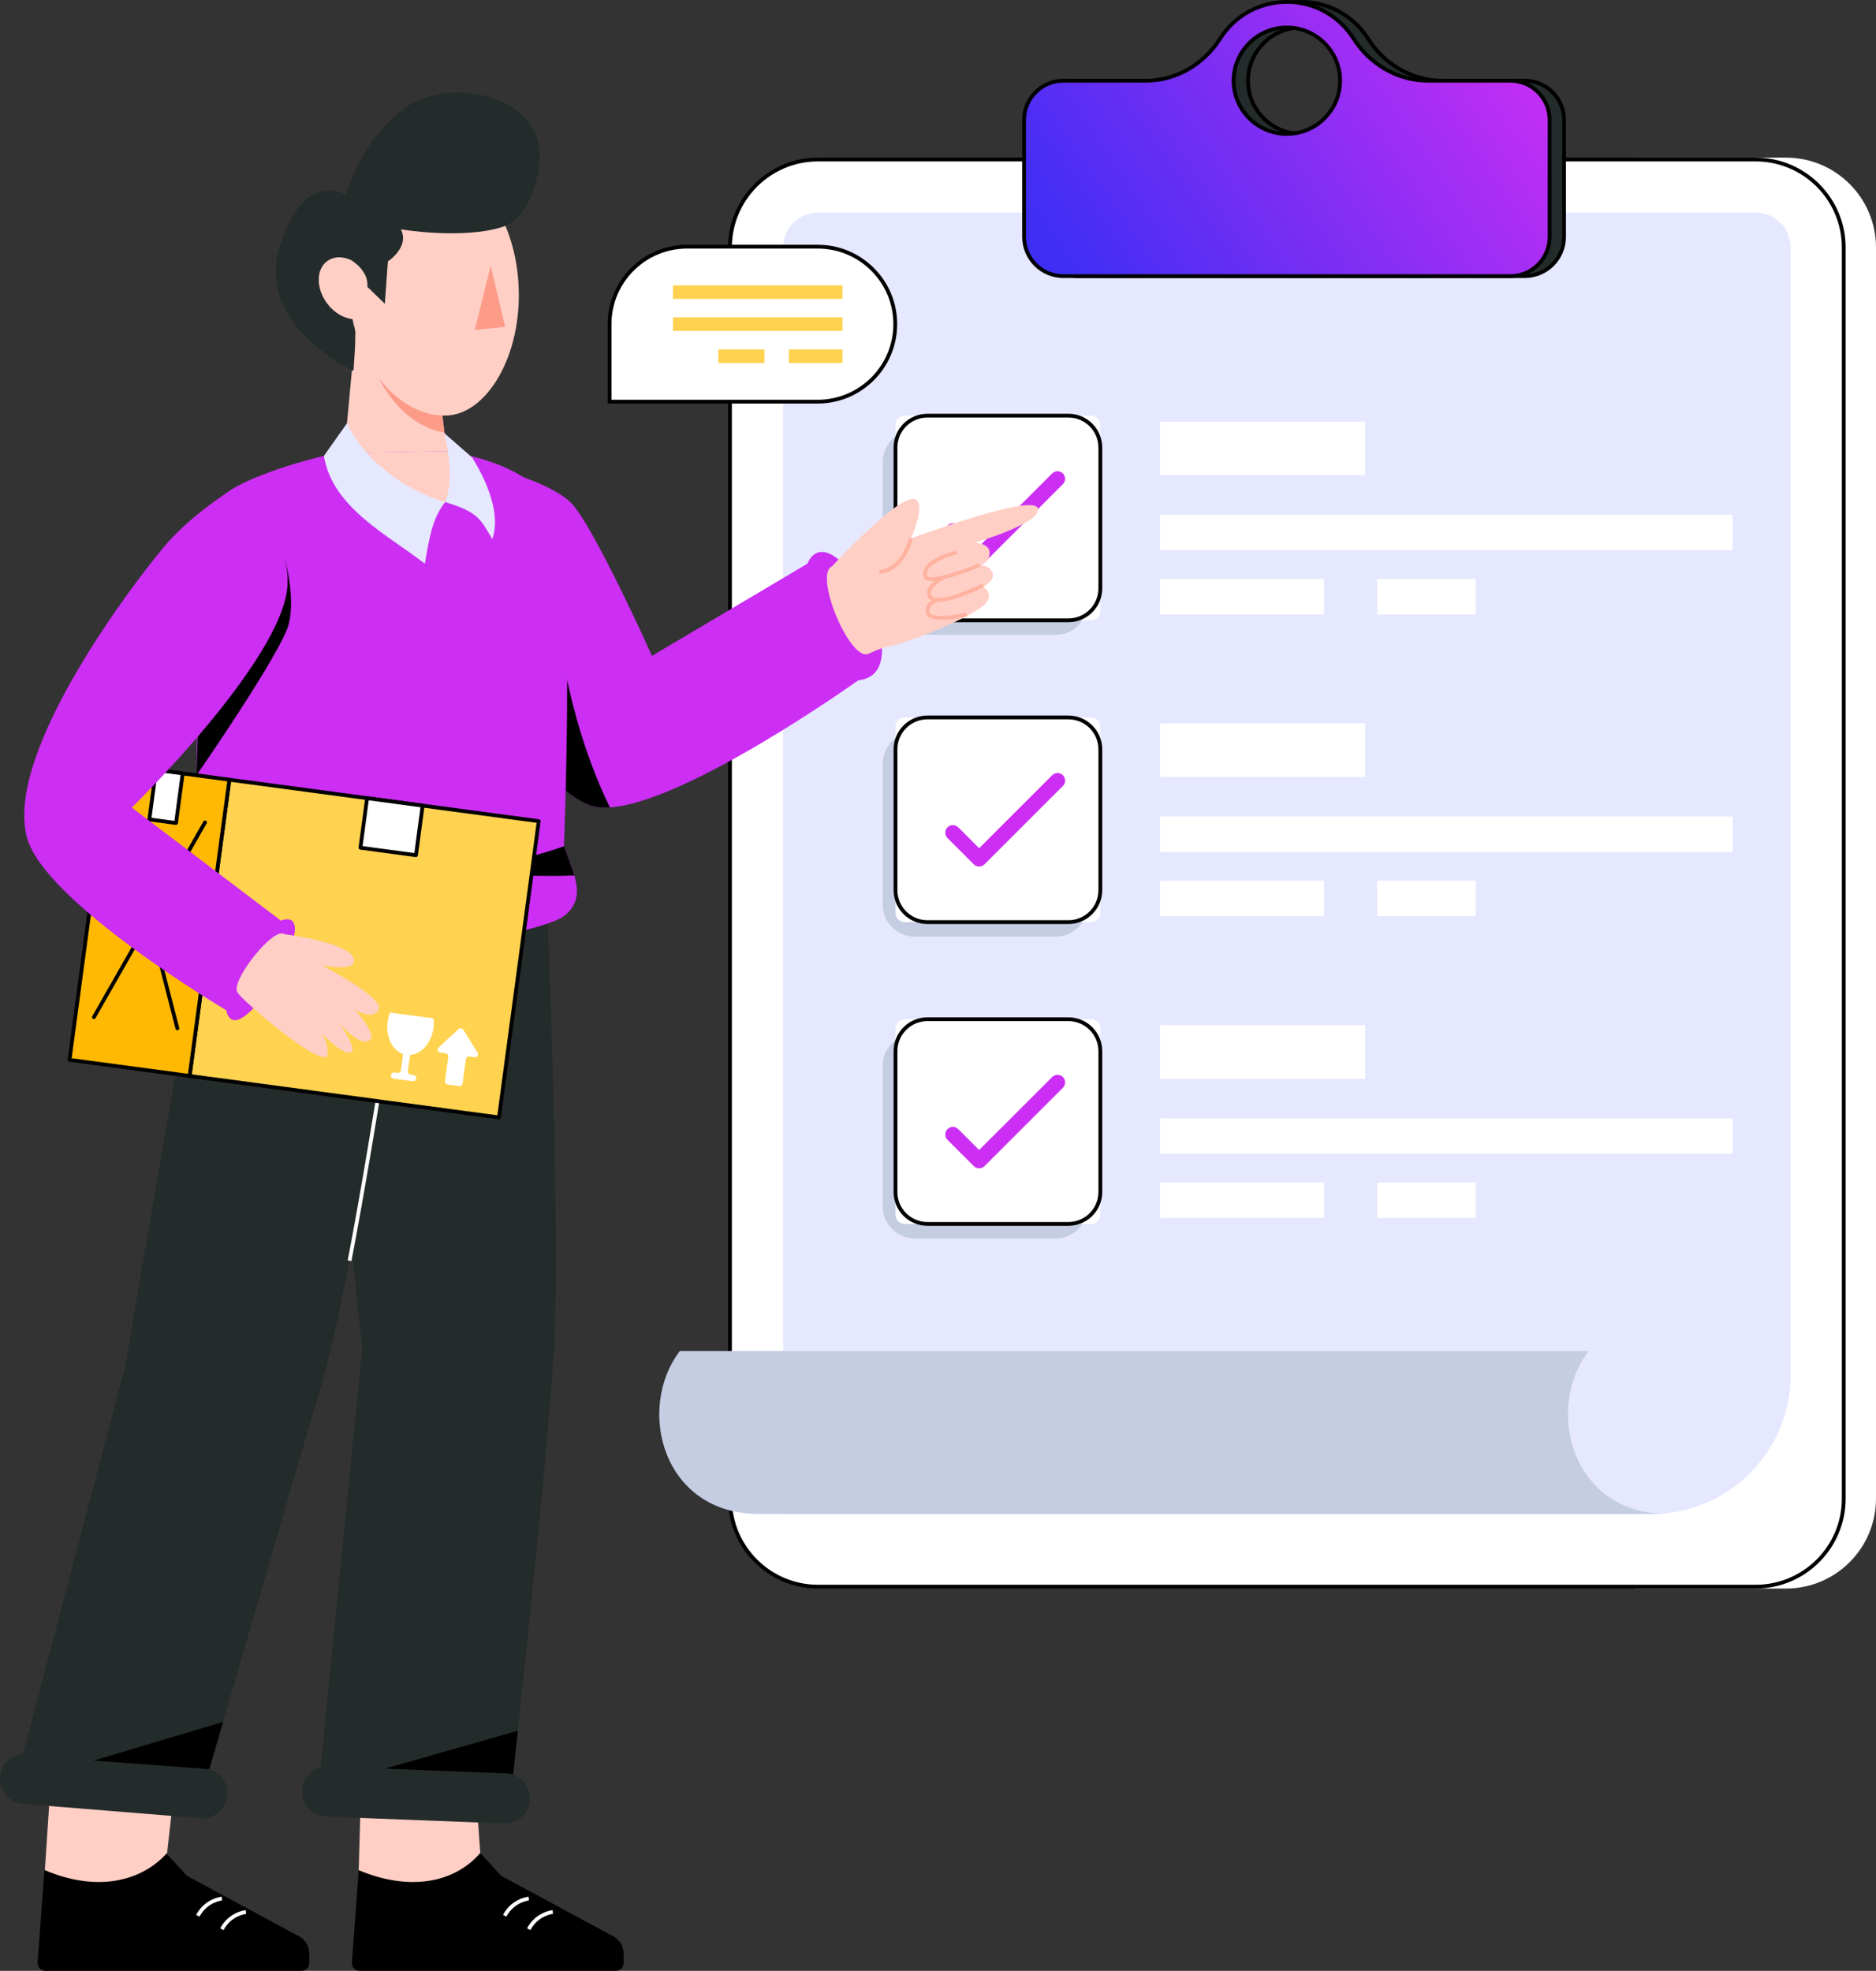 <svg width="493" height="518" viewBox="0 0 493 518" fill="none" xmlns="http://www.w3.org/2000/svg">
<rect x="0" y="0" width="493" height="518" fill="#333333" stroke="none"/>
<g clip-path="url(#clip0_70_761)">
<path d="M430.094 41.929H469.373C482.147 41.929 492.499 52.275 492.499 65.041V393.91C492.499 406.676 482.147 417.022 469.373 417.022H430.094V41.929Z" fill="white"/>
<path d="M429.596 41.431H469.373C482.4 41.431 492.997 52.025 492.997 65.041V393.91C492.997 406.929 482.397 417.52 469.373 417.52H429.596V41.431ZM430.592 42.427V416.521H469.373C481.85 416.521 492.001 406.377 492.001 393.907V65.041C492.001 52.571 481.85 42.427 469.373 42.427H430.592Z" fill="white"/>
<path d="M461.393 41.929H214.956C202.184 41.929 191.83 52.276 191.83 65.041V393.91C191.83 406.674 202.184 417.022 214.956 417.022H461.393C474.165 417.022 484.519 406.674 484.519 393.91V65.041C484.519 52.276 474.165 41.929 461.393 41.929Z" fill="white"/>
<path d="M191.332 393.91V65.041C191.332 52.022 201.932 41.431 214.956 41.431H461.393C474.421 41.431 485.018 52.025 485.018 65.041V393.91C485.018 406.929 474.421 417.52 461.393 417.52H214.956C201.929 417.52 191.332 406.929 191.332 393.91ZM214.959 42.427C202.482 42.427 192.331 52.571 192.331 65.041V393.91C192.331 406.38 202.482 416.524 214.959 416.524H461.396C473.873 416.524 484.024 406.38 484.024 393.91V65.041C484.024 52.571 473.873 42.427 461.396 42.427H214.959Z" fill="black"/>
<path d="M205.796 397.925V65.041C205.796 59.984 209.897 55.883 214.959 55.883H461.396C466.456 55.883 470.556 59.981 470.556 65.038V361.44C470.556 381.588 454.211 397.922 434.051 397.922H205.796V397.925Z" fill="#E5E8FF"/>
<path d="M277.427 113.053H240.361C235.733 113.053 231.981 116.803 231.981 121.428V158.471C231.981 163.096 235.733 166.845 240.361 166.845H277.427C282.055 166.845 285.807 163.096 285.807 158.471V121.428C285.807 116.803 282.055 113.053 277.427 113.053Z" fill="#C5CDE3"/>
<path d="M277.427 192.374H240.361C235.733 192.374 231.981 196.123 231.981 200.748V237.791C231.981 242.416 235.733 246.165 240.361 246.165H277.427C282.055 246.165 285.807 242.416 285.807 237.791V200.748C285.807 196.123 282.055 192.374 277.427 192.374Z" fill="#C5CDE3"/>
<path d="M277.427 271.697H240.361C235.733 271.697 231.981 275.446 231.981 280.071V317.114C231.981 321.739 235.733 325.488 240.361 325.488H277.427C282.055 325.488 285.807 321.739 285.807 317.114V280.071C285.807 275.446 282.055 271.697 277.427 271.697Z" fill="#C5CDE3"/>
<path d="M272.915 31.529V62.264C272.915 67.959 277.537 72.578 283.236 72.578H400.699C406.398 72.578 411.02 67.959 411.02 62.264V31.529C411.02 25.834 406.398 21.215 400.699 21.215H379.064C371.033 21.215 363.774 16.881 359.469 10.115C355.785 4.331 349.321 0.498 341.966 0.498C334.611 0.498 328.135 4.331 324.464 10.115C320.159 16.878 312.899 21.215 304.879 21.215H283.236C277.537 21.215 272.915 25.834 272.915 31.529ZM327.977 21.215C327.977 13.494 334.243 7.229 341.969 7.229C349.695 7.229 355.964 13.491 355.964 21.215C355.964 28.939 349.698 35.201 341.969 35.201C334.24 35.201 327.977 28.939 327.977 21.215Z" fill="#242B2B"/>
<path d="M272.417 62.264V31.529C272.417 25.566 277.272 20.717 283.236 20.717H304.879C312.548 20.717 319.712 16.654 324.043 9.851C327.962 3.681 334.663 0 341.969 0C349.275 0 355.967 3.681 359.892 9.848C364.223 16.654 371.39 20.714 379.067 20.714H400.702C406.669 20.714 411.521 25.566 411.521 31.526V62.261C411.521 68.224 406.666 73.073 400.702 73.073H283.239C277.272 73.073 272.42 68.221 272.42 62.261L272.417 62.264ZM379.067 21.713C371.05 21.713 363.566 17.477 359.051 10.383C355.307 4.504 348.923 0.996 341.969 0.996C335.015 0.996 328.619 4.504 324.887 10.383C320.372 17.477 312.89 21.713 304.882 21.713H283.239C277.822 21.713 273.416 26.116 273.416 31.529V62.264C273.416 67.677 277.822 72.08 283.239 72.08H400.702C406.119 72.08 410.524 67.677 410.524 62.264V31.529C410.524 26.116 406.119 21.713 400.702 21.713H379.067ZM327.476 21.215C327.476 13.229 333.978 6.731 341.969 6.731C349.96 6.731 356.462 13.229 356.462 21.215C356.462 29.201 349.96 35.699 341.969 35.699C333.978 35.699 327.476 29.201 327.476 21.215ZM328.475 21.215C328.475 28.651 334.528 34.7 341.969 34.7C349.41 34.7 355.463 28.651 355.463 21.215C355.463 13.779 349.41 7.73 341.969 7.73C334.528 7.73 328.475 13.779 328.475 21.215Z" fill="black"/>
<path d="M269.122 31.529V62.264C269.122 67.959 273.744 72.578 279.443 72.578H396.906C402.605 72.578 407.227 67.959 407.227 62.264V31.529C407.227 25.834 402.605 21.215 396.906 21.215H375.271C367.24 21.215 359.981 16.881 355.676 10.115C351.992 4.331 345.528 0.498 338.173 0.498C330.818 0.498 324.342 4.331 320.671 10.115C316.366 16.878 309.106 21.215 301.086 21.215H279.443C273.744 21.215 269.122 25.834 269.122 31.529ZM324.184 21.215C324.184 13.494 330.45 7.229 338.176 7.229C345.902 7.229 352.171 13.491 352.171 21.215C352.171 28.939 345.905 35.201 338.176 35.201C330.447 35.201 324.184 28.939 324.184 21.215Z" fill="url(#paint0_linear_70_761)"/>
<path d="M268.624 62.264V31.529C268.624 25.566 273.476 20.717 279.443 20.717H301.089C308.758 20.717 315.922 16.654 320.253 9.851C324.169 3.681 330.867 0 338.176 0C345.484 0 352.171 3.681 356.099 9.848C360.43 16.654 367.597 20.714 375.271 20.714H396.906C402.873 20.714 407.725 25.566 407.725 31.526V62.261C407.725 68.224 402.87 73.073 396.906 73.073H279.443C273.476 73.073 268.624 68.221 268.624 62.261V62.264ZM375.274 21.713C367.257 21.713 359.773 17.477 355.258 10.383C351.514 4.504 345.127 0.996 338.176 0.996C331.224 0.996 324.826 4.504 321.094 10.383C316.579 17.477 309.1 21.713 301.089 21.713H279.443C274.026 21.713 269.62 26.116 269.62 31.529V62.264C269.62 67.677 274.026 72.08 279.443 72.08H396.906C402.323 72.08 406.729 67.677 406.729 62.264V31.529C406.729 26.116 402.323 21.713 396.906 21.713H375.271H375.274ZM323.686 21.215C323.686 13.229 330.188 6.731 338.179 6.731C346.17 6.731 352.672 13.229 352.672 21.215C352.672 29.201 346.17 35.699 338.179 35.699C330.188 35.699 323.686 29.201 323.686 21.215ZM324.682 21.215C324.682 28.651 330.735 34.7 338.176 34.7C345.617 34.7 351.67 28.651 351.67 21.215C351.67 13.779 345.617 7.73 338.176 7.73C330.735 7.73 324.682 13.779 324.682 21.215Z" fill="black"/>
<path d="M417.47 355.101C405.923 370.223 412.851 397.928 438.272 397.928H199.464C174.042 397.928 167.111 370.223 178.661 355.101H417.47Z" fill="#C5CDE3"/>
<path d="M286.74 109.246H237.752C236.416 109.246 235.333 110.328 235.333 111.663V160.62C235.333 161.955 236.416 163.038 237.752 163.038H286.74C288.076 163.038 289.159 161.955 289.159 160.62V111.663C289.159 110.328 288.076 109.246 286.74 109.246Z" fill="white"/>
<path d="M280.779 163.538H243.71C238.814 163.538 234.832 159.558 234.832 154.666V117.62C234.832 112.728 238.814 108.748 243.71 108.748H280.779C285.675 108.748 289.657 112.728 289.657 117.62V154.666C289.657 159.558 285.675 163.538 280.779 163.538ZM243.71 109.747C239.364 109.747 235.828 113.281 235.828 117.623V154.669C235.828 159.012 239.364 162.543 243.71 162.543H280.779C285.125 162.543 288.658 159.009 288.658 154.669V117.623C288.658 113.281 285.122 109.747 280.779 109.747H243.71Z" fill="black"/>
<path d="M250.408 139.541L257.31 146.439L277.911 125.848" fill="white"/>
<path d="M257.31 148.43C256.8 148.43 256.288 148.234 255.899 147.846L248.997 140.951C248.216 140.174 248.216 138.91 248.997 138.13C249.777 137.351 251.038 137.351 251.819 138.13L257.31 143.618L276.5 124.441C277.28 123.661 278.542 123.661 279.322 124.441C280.103 125.221 280.103 126.481 279.322 127.261L258.721 147.849C258.332 148.237 257.82 148.433 257.31 148.433V148.43Z" fill="#CC2EF4"/>
<path d="M358.757 110.806H304.844V124.878H358.757V110.806Z" fill="white"/>
<path d="M455.311 135.284H304.844V144.614H455.311V135.284Z" fill="white"/>
<path d="M387.798 152.151H361.942V161.481H387.798V152.151Z" fill="white"/>
<path d="M347.938 152.151H304.844V161.481H347.938V152.151Z" fill="white"/>
<path d="M286.74 188.569H237.752C236.416 188.569 235.333 189.652 235.333 190.987V239.943C235.333 241.278 236.416 242.361 237.752 242.361H286.74C288.076 242.361 289.159 241.278 289.159 239.943V190.987C289.159 189.652 288.076 188.569 286.74 188.569Z" fill="white"/>
<path d="M280.779 242.859H243.71C238.814 242.859 234.832 238.879 234.832 233.986V196.941C234.832 192.049 238.814 188.069 243.71 188.069H280.779C285.675 188.069 289.657 192.049 289.657 196.941V233.986C289.657 238.879 285.675 242.859 280.779 242.859ZM243.71 189.067C239.364 189.067 235.828 192.601 235.828 196.941V233.986C235.828 238.329 239.364 241.863 243.71 241.863H280.779C285.125 241.863 288.658 238.329 288.658 233.986V196.941C288.658 192.598 285.122 189.067 280.779 189.067H243.71Z" fill="black"/>
<path d="M250.408 218.861L257.31 225.759L277.911 205.171" fill="white"/>
<path d="M257.31 227.753C256.78 227.753 256.274 227.543 255.899 227.169L248.997 220.271C248.216 219.491 248.216 218.231 248.997 217.451C249.777 216.671 251.038 216.671 251.819 217.451L257.31 222.939L276.5 203.758C277.28 202.978 278.542 202.978 279.322 203.758C280.103 204.538 280.103 205.799 279.322 206.578L258.721 227.166C258.347 227.54 257.84 227.75 257.31 227.75V227.753Z" fill="#CC2EF4"/>
<path d="M358.757 190.126H304.844V204.199H358.757V190.126Z" fill="white"/>
<path d="M455.311 214.604H304.844V223.934H455.311V214.604Z" fill="white"/>
<path d="M387.798 231.471H361.942V240.801H387.798V231.471Z" fill="white"/>
<path d="M347.938 231.471H304.844V240.801H347.938V231.471Z" fill="white"/>
<path d="M286.74 267.889H237.752C236.416 267.889 235.333 268.972 235.333 270.307V319.263C235.333 320.599 236.416 321.681 237.752 321.681H286.74C288.076 321.681 289.159 320.599 289.159 319.263V270.307C289.159 268.972 288.076 267.889 286.74 267.889Z" fill="white"/>
<path d="M280.779 322.179H243.71C238.814 322.179 234.832 318.199 234.832 313.306V276.261C234.832 271.369 238.814 267.389 243.71 267.389H280.779C285.675 267.389 289.657 271.369 289.657 276.261V313.306C289.657 318.199 285.675 322.179 280.779 322.179ZM243.71 268.387C239.364 268.387 235.828 271.921 235.828 276.264V313.309C235.828 317.652 239.364 321.183 243.71 321.183H280.779C285.125 321.183 288.658 317.649 288.658 313.309V276.264C288.658 271.921 285.122 268.387 280.779 268.387H243.71Z" fill="black"/>
<path d="M250.408 298.181L257.31 305.079L277.911 284.491" fill="white"/>
<path d="M257.31 307.073C256.8 307.073 256.288 306.878 255.899 306.489L248.997 299.594C248.216 298.817 248.216 297.554 248.997 296.774C249.777 295.994 251.038 295.994 251.819 296.774L257.31 302.262L276.5 283.084C277.28 282.304 278.542 282.304 279.322 283.084C280.103 283.864 280.103 285.125 279.322 285.904L258.721 306.492C258.332 306.881 257.82 307.076 257.31 307.076V307.073Z" fill="#CC2EF4"/>
<path d="M358.757 269.446H304.844V283.519H358.757V269.446Z" fill="white"/>
<path d="M455.311 293.927H304.844V303.257H455.311V293.927Z" fill="white"/>
<path d="M387.798 310.794H361.942V320.124H387.798V310.794Z" fill="white"/>
<path d="M347.938 310.794H304.844V320.124H347.938V310.794Z" fill="white"/>
<path d="M125.282 168.698C125.282 168.698 126.194 171.398 127.876 175.455C130.209 181.087 134.027 189.341 138.922 196.642C141.177 200.011 143.662 203.165 146.346 205.778L146.355 205.787C148.998 208.36 151.806 210.389 154.778 211.563C156.292 212.164 158.15 212.36 160.278 212.213C180.651 210.884 225.556 178.805 225.556 178.805C243.036 177.03 218.786 133.247 212.16 148.168L171.341 172.376C171.341 172.376 155.883 137.955 150.075 132.179C144.256 126.412 128.855 122.821 128.855 122.821L125.279 168.698H125.282Z" fill="#CC2EF4"/>
<path d="M218.668 148.842C218.668 148.842 235.69 130.309 240.234 131.175C243.733 131.843 239.422 141.498 239.422 141.498C239.422 141.498 271.279 129.653 272.699 133.538C274.119 137.423 256.06 142.666 256.06 142.666C256.06 142.666 260.118 142.631 260.057 145.408C260 148.108 257.359 148.516 257.359 148.516C257.359 148.516 260.121 148.41 260.82 150.603C261.532 152.824 258.373 154.232 258.373 154.232C258.373 154.232 260.884 155.458 259.435 158.071C257.437 161.677 237.567 169.242 234.621 169.659C231.678 170.077 228.2 171.864 228.2 171.864C223.287 173.896 213.756 150.87 218.665 148.839L218.668 148.842Z" fill="#FFCFC5"/>
<path d="M244.856 152.684C248.691 152.684 256.691 149.374 257.716 148.942L257.327 148.024C253.025 149.835 245.576 152.379 243.877 151.541C243.721 151.463 243.684 151.386 243.666 151.319C243.528 150.767 243.617 150.235 243.94 149.696C245.492 147.129 251.502 145.653 251.562 145.639L251.329 144.669C251.064 144.732 244.853 146.257 243.088 149.181C242.624 149.95 242.494 150.75 242.699 151.561C242.794 151.941 243.047 152.24 243.43 152.433C243.782 152.609 244.271 152.686 244.853 152.686L244.856 152.684Z" fill="#FFB29F"/>
<path d="M246.604 158.194C250.678 158.194 257.693 154.706 258.606 154.246L258.154 153.357C255.375 154.764 247.64 158.157 245.247 156.957C244.902 156.781 244.709 156.517 244.643 156.128C244.358 154.445 246.958 152.847 247.986 152.375L247.568 151.469C247.39 151.55 243.188 153.515 243.658 156.292C243.776 156.994 244.17 157.53 244.798 157.846C245.282 158.091 245.898 158.194 246.607 158.194H246.604Z" fill="#FFB29F"/>
<path d="M247.43 162.885C250.264 162.885 253.613 162.14 254.145 162.016L253.921 161.044C251.888 161.513 246.252 162.488 244.605 161.374C244.389 161.228 244.274 161.064 244.239 160.856C244.153 160.304 244.26 159.832 244.568 159.412C245.268 158.456 246.874 158.031 247.436 157.944L247.289 156.96C247.188 156.974 244.853 157.343 243.764 158.822C243.298 159.458 243.128 160.195 243.255 161.012C243.332 161.498 243.597 161.898 244.047 162.2C244.801 162.71 246.057 162.882 247.43 162.882V162.885Z" fill="#FFB29F"/>
<path d="M231.149 150.776C237.645 150.37 239.816 141.975 239.906 141.618L238.938 141.377C238.918 141.457 236.853 149.42 231.085 149.78L231.149 150.776Z" fill="#FFB29F"/>
<path d="M136.745 186.33C137.163 189.729 137.871 193.271 138.922 196.641C141.177 200.011 143.662 203.165 146.346 205.778L146.355 205.787C148.998 208.36 151.806 210.388 154.778 211.563C156.292 212.164 158.15 212.36 160.278 212.213C153.272 197.824 148.88 181.501 146.395 163.763C146.395 163.763 141.266 175.763 136.748 186.327L136.745 186.33Z" fill="black"/>
<path d="M160.592 508.63L131.723 493.038L126.217 487.027L94.262 491.548L92.505 515.537C92.243 516.823 93.214 518.003 94.501 518.003H161.824C162.956 518.003 163.872 517.085 163.872 515.957V513.517C163.872 511.364 162.584 509.447 160.589 508.633L160.592 508.63Z" fill="black"/>
<path d="M126.217 487.024L124.709 466.108L95.089 462.741L94.262 491.545C107.022 496.92 119.062 495.28 126.217 487.024Z" fill="#FFCFC5"/>
<path d="M133.065 503.761C135.118 499.928 138.839 499.53 138.994 499.516L138.905 498.523C138.727 498.54 134.502 498.969 132.187 503.289L133.065 503.761Z" fill="white"/>
<path d="M139.389 507.286C141.442 503.453 145.163 503.056 145.318 503.041L145.229 502.049C145.05 502.066 140.826 502.495 138.511 506.814L139.389 507.286Z" fill="white"/>
<path d="M145.597 354.499C144.339 376.143 139.303 424.786 136.36 452.381H136.351C135.726 458.246 135.202 463.158 134.816 466.655C134.419 470.37 134.183 472.5 134.183 472.5L83.544 471.668L95.181 354.324L79.927 212.702L143.222 223.005C143.222 223.005 147.512 321.678 145.6 354.505L145.597 354.499Z" fill="#242B2B"/>
<path d="M136.08 454.91C135.455 460.775 135.202 463.158 134.816 466.655L101.098 464.868L136.08 454.91Z" fill="black"/>
<path d="M79.426 471.553C79.754 474.764 82.407 477.334 85.73 477.464L132.443 479.268C136.083 479.409 139.147 476.571 139.285 472.934C139.297 472.617 139.28 472.304 139.251 472.004C138.922 468.793 136.27 466.223 133.06 466.099L86.346 464.295C82.594 464.151 79.53 466.988 79.392 470.623C79.38 470.94 79.395 471.253 79.426 471.553Z" fill="#242B2B"/>
<path d="M78.001 508.63L49.132 493.038L43.627 487.027L11.671 491.548L9.915 515.537C9.653 516.823 10.623 518.003 11.91 518.003H79.233C80.365 518.003 81.281 517.085 81.281 515.957V513.517C81.281 511.364 79.993 509.447 77.998 508.633L78.001 508.63Z" fill="black"/>
<path d="M43.914 487.024L46.843 460.954L13.698 462.738L11.789 491.542C24.347 496.917 36.45 495.277 43.914 487.021V487.024Z" fill="#FFCFC5"/>
<path d="M52.424 503.761C54.477 499.928 58.197 499.53 58.353 499.516L58.264 498.523C58.085 498.54 53.861 498.969 51.545 503.289L52.424 503.761Z" fill="white"/>
<path d="M58.75 507.286C60.804 503.453 64.524 503.056 64.68 503.041L64.59 502.049C64.412 502.066 60.187 502.495 57.872 506.814L58.75 507.286Z" fill="white"/>
<path d="M110.017 223.972C99.232 286.808 91.987 341.186 82.513 370.505L59.787 448.585L54.782 465.771L52.919 472.168L4.037 468.591L33.176 358.001C33.176 358.001 47.963 267.251 58.244 220.222L110.02 223.966L110.017 223.972Z" fill="#242B2B"/>
<path d="M92.353 331.457C95.768 313.712 99.212 292.572 102.855 270.192L101.885 269.938L101.87 270.031C98.227 292.402 94.786 313.537 91.374 331.267L92.353 331.457Z" fill="white"/>
<path d="M0.014 467.944C0.207 471.167 2.75 473.846 6.062 474.114L52.657 477.89C56.285 478.183 59.467 475.478 59.761 471.849C59.787 471.533 59.784 471.219 59.767 470.92C59.574 467.696 57.031 465.017 53.72 464.75L7.124 460.974C3.496 460.68 0.314 463.386 0.02 467.014C-0.006 467.331 -0.003 467.645 0.014 467.944Z" fill="#242B2B"/>
<path d="M151.345 236.26C150.709 238.769 148.791 240.761 146.412 241.771C119.47 253.247 53.305 243.742 51.505 238.628C42.725 232.729 44.836 222.403 51.364 220.651C51.364 220.651 51.376 218.38 51.45 214.558C51.494 212.622 51.537 210.305 51.612 207.669C51.655 206.023 51.661 142.683 57.026 132.188C59.603 127.149 76.06 121.975 85.114 119.828C108.744 114.23 139.124 119.528 145.744 134.168C147.89 138.893 148.728 153.181 148.967 168.931C149.355 193.853 148.201 222.403 148.201 222.403C148.417 222.964 148.61 223.503 148.805 224.006C149.689 226.386 150.432 228.355 150.928 230.098C151.596 232.447 151.823 234.372 151.348 236.257L151.345 236.26Z" fill="#CC2EF4"/>
<path d="M74.917 147.132C74.917 147.132 77.589 156.499 75.956 163.769C74.323 171.038 51.641 203.773 51.641 203.773L53.095 158.266L74.917 147.132Z" fill="black"/>
<path d="M150.922 230.101C137.186 230.755 111.206 228.547 111.206 228.547C130.356 229.261 148.206 222.406 148.206 222.406C149.355 225.517 150.329 227.983 150.922 230.101Z" fill="black"/>
<path d="M58.624 452.58L55.01 464.989L24.621 462.741L58.624 452.58Z" fill="black"/>
<path d="M79.924 223.08C66.364 225.1 51.358 220.642 51.358 220.642C51.358 220.642 51.379 218.374 51.448 214.55C60.377 219.908 79.924 223.077 79.924 223.077V223.08Z" fill="#161C1C"/>
<path d="M90.458 119.083C96.335 130.432 106.118 133.022 116.988 131.969C120.09 124.096 119.096 128.093 119.157 118.542L90.455 119.083H90.458Z" fill="#FFCFC5"/>
<path d="M119.162 118.541L90.45 119.088L93.485 86.529L93.796 83.197L96.39 87.182L96.943 88.322L97.199 88.84L97.539 89.041L115.174 99.758L115.154 100.02L116.784 113.684L119.162 118.541Z" fill="#FFCFC5"/>
<path d="M116.784 113.684C107.434 112.205 98.91 102.708 96.12 89.856C96.056 88.877 95.898 87.982 95.633 87.2C94.916 87.082 94.199 86.86 93.485 86.532L93.799 83.2L96.393 87.185L96.946 88.325L97.202 88.843L97.542 89.044L115.177 99.761L115.157 100.023L116.787 113.687L116.784 113.684Z" fill="#FC9B88"/>
<path d="M117.293 109.226C107.14 109.52 96.986 100.132 93.217 86.512C93.099 85.539 92.891 84.653 92.583 83.884C90.202 83.657 87.656 82.138 85.845 79.64C82.974 75.677 83.026 70.707 85.995 68.586C87.685 67.363 89.911 67.302 92.082 68.255C93.934 54.085 102.011 43.359 112.228 42.821C119.047 42.462 125.382 46.698 129.849 53.668C130.387 54.505 130.906 55.386 131.384 56.304C134.142 61.535 135.925 67.964 136.273 74.96C137.264 93.332 127.968 108.909 117.296 109.226H117.293Z" fill="#FFCFC5"/>
<path d="M132.08 59.633C121.581 63 105.343 60.284 105.343 60.284C107.736 64.928 101.933 68.71 101.933 68.71L101.133 79.832L96.549 75.406C96.949 70.937 92.082 68.258 92.082 68.258C89.911 67.305 87.685 67.366 85.995 68.589C83.026 70.71 82.974 75.68 85.845 79.642C87.656 82.138 90.202 83.66 92.583 83.887C92.891 84.656 93.099 85.539 93.217 86.515C93.6 89.381 93.09 93.905 92.9 97.473C92.9 97.473 67.07 85.602 73.437 64.897C79.803 44.191 90.916 51.216 90.916 51.216C90.916 51.216 94.308 37.394 106.201 28.522C118.094 19.649 142.796 25.181 141.819 41.774C141.451 48.044 138.453 57.596 132.078 59.639L132.08 59.633Z" fill="#242B2B"/>
<path d="M92.583 83.887C92.891 84.656 93.099 85.539 93.217 86.515C92.975 85.657 92.762 84.782 92.583 83.887Z" fill="#FAC8D7"/>
<path d="M128.944 69.823L132.746 85.913L124.789 86.728L128.944 69.823Z" fill="#FC9B88"/>
<path d="M91.184 111.252C96.497 122.257 107.877 129.399 116.988 131.969C113.697 136.03 112.795 141.4 111.652 148.168C101.968 140.605 87.383 133.526 85.116 119.825L91.187 111.252H91.184Z" fill="#E5E8FF"/>
<path d="M116.804 113.888L124.084 120.26C128.161 126.798 131.605 135.316 129.388 141.682C126.183 136.372 125.647 134.571 116.988 131.969C118.883 126.973 118.336 120.688 116.804 113.888Z" fill="#E5E8FF"/>
<path d="M60.279 204.917L49.827 282.783L131.122 293.681L141.574 215.815L60.279 204.917Z" fill="#FFD24F"/>
<path d="M131.058 294.192L49.763 283.291C49.489 283.254 49.299 283.003 49.334 282.73L59.79 204.866C59.807 204.734 59.876 204.616 59.98 204.535C60.087 204.457 60.213 204.417 60.349 204.437L141.644 215.338C141.917 215.376 142.107 215.626 142.073 215.899L131.617 293.763C131.6 293.896 131.53 294.014 131.427 294.094C131.34 294.161 131.234 294.198 131.124 294.198C131.101 294.198 131.081 294.198 131.058 294.192ZM60.711 205.491L50.391 282.367L130.698 293.136L141.019 216.259L60.711 205.491Z" fill="black"/>
<path d="M28.726 200.687L18.274 278.552L49.832 282.783L60.283 204.917L28.726 200.687Z" fill="#FFB902"/>
<path d="M49.763 283.288L18.208 279.055C17.934 279.018 17.744 278.767 17.779 278.494L28.235 200.63C28.252 200.498 28.321 200.38 28.425 200.299C28.532 200.221 28.658 200.187 28.794 200.201L60.349 204.434C60.622 204.472 60.812 204.722 60.775 204.996L50.319 282.86C50.301 282.992 50.232 283.11 50.129 283.191C50.042 283.257 49.936 283.294 49.826 283.294C49.803 283.294 49.783 283.294 49.76 283.288H49.763ZM29.154 201.26L18.833 278.137L49.4 282.235L59.721 205.358L29.154 201.26Z" fill="black"/>
<path d="M46.61 270.776C46.65 270.776 46.693 270.77 46.734 270.762C47.002 270.692 47.163 270.422 47.094 270.154L32.428 213.097C32.358 212.829 32.085 212.668 31.82 212.737C31.552 212.806 31.391 213.077 31.46 213.344L46.126 270.402C46.184 270.626 46.388 270.776 46.61 270.776Z" fill="black"/>
<path d="M24.678 267.835C24.851 267.835 25.018 267.746 25.113 267.584L54.31 216.409C54.445 216.17 54.362 215.865 54.123 215.73C53.884 215.595 53.581 215.678 53.443 215.917L24.247 267.092C24.111 267.331 24.195 267.636 24.434 267.772C24.512 267.815 24.598 267.838 24.681 267.838L24.678 267.835Z" fill="black"/>
<path d="M94.598 222.904L109.194 224.86L110.943 211.831L96.347 209.875L94.598 222.904Z" fill="white"/>
<path d="M109.253 225.264L94.657 223.307C94.524 223.29 94.406 223.221 94.326 223.117C94.245 223.011 94.21 222.878 94.228 222.749L95.978 209.718C96.016 209.445 96.275 209.243 96.54 209.289L111.134 211.246C111.407 211.284 111.598 211.534 111.563 211.807L109.812 224.838C109.795 224.97 109.726 225.088 109.622 225.169C109.536 225.235 109.429 225.272 109.32 225.272C109.297 225.272 109.277 225.272 109.253 225.267V225.264ZM96.9 210.345L95.281 222.386L108.888 224.211L110.503 212.17L96.897 210.345H96.9Z" fill="black"/>
<path d="M39.239 215.375L46.252 216.315L48.001 203.286L40.988 202.346L39.239 215.375Z" fill="white"/>
<path d="M46.195 216.809L39.183 215.868C38.91 215.83 38.72 215.58 38.757 215.307L40.508 202.276C40.525 202.144 40.594 202.026 40.698 201.945C40.804 201.865 40.937 201.833 41.066 201.847L48.078 202.788C48.352 202.826 48.542 203.076 48.508 203.35L46.757 216.38C46.739 216.513 46.67 216.63 46.567 216.711C46.48 216.777 46.374 216.815 46.264 216.815C46.241 216.815 46.221 216.815 46.198 216.809H46.195ZM41.426 202.903L39.811 214.947L45.835 215.753L47.451 203.709L41.426 202.903Z" fill="black"/>
<path d="M105.936 277.038L105.363 281.3C105.303 281.743 104.897 282.054 104.453 281.994L103.635 281.884C103.192 281.824 102.786 282.135 102.725 282.578C102.665 283.03 102.976 283.435 103.419 283.493L108.47 284.169C108.914 284.23 109.32 283.919 109.38 283.467C109.441 283.024 109.13 282.618 108.686 282.558L107.886 282.451C107.434 282.391 107.125 281.985 107.183 281.542L107.756 277.28C110.728 277.101 113.383 274.146 113.91 270.218C114.028 269.34 114.025 268.477 113.921 267.654L102.527 266.125C102.21 266.891 101.98 267.723 101.861 268.6C101.335 272.529 103.114 276.077 105.933 277.032L105.936 277.038Z" fill="white"/>
<path d="M115.736 276.672L117.106 276.856C117.553 276.917 117.864 277.326 117.803 277.769L116.948 284.137C116.887 284.583 117.201 284.992 117.645 285.05L120.663 285.455C121.109 285.516 121.518 285.202 121.575 284.759L122.431 278.39C122.491 277.944 122.9 277.633 123.344 277.694L124.714 277.878C125.397 277.97 125.878 277.225 125.512 276.641L121.745 270.64C121.475 270.209 120.882 270.131 120.507 270.474L115.292 275.271C114.785 275.737 115.053 276.583 115.736 276.675V276.672Z" fill="white"/>
<path d="M62.364 127.785C62.364 127.785 50.95 134.458 43.255 143.538C35.561 152.617 0.901 197.772 7.113 220.228C11.835 237.302 59.462 265.53 59.462 265.53C62.261 278.701 86.591 237.526 73.799 241.958L34.633 212.262C34.633 212.262 74.502 173.366 75.55 153.791C76.331 139.253 62.364 127.785 62.364 127.785Z" fill="#CC2EF4"/>
<path d="M92.969 265.279C95.339 267.222 98.32 272.016 97.476 273.038C95.224 275.76 90.357 270.097 88.808 268.606C90.274 270.097 93.467 275.654 92.483 276.385C90.66 277.755 86.329 273.297 84.267 271.467C86.026 273.127 86.645 277.544 85.609 277.818C81.857 278.825 62.505 261.814 62.612 261.061C59.75 258.819 71.887 243.308 74.753 245.538C74.753 245.538 91.158 247.561 92.848 251.69C94.538 255.82 84.575 253.719 84.575 253.719C84.575 253.719 100.862 262.137 99.552 265.279C98.556 267.674 95.149 266.606 92.972 265.276L92.969 265.279Z" fill="#FFCFC5"/>
<path d="M160.189 85.2V105.571H214.884C226.141 105.571 235.269 96.46 235.269 85.2C235.269 79.579 232.992 74.486 229.3 70.796C225.608 67.115 220.52 64.831 214.887 64.831H180.576C169.32 64.831 160.191 73.953 160.191 85.2H160.189Z" fill="white"/>
<path d="M159.69 85.2C159.69 73.691 169.058 64.33 180.574 64.33H214.884C220.454 64.33 225.697 66.5 229.651 70.442C233.596 74.382 235.768 79.625 235.768 85.2C235.768 96.708 226.4 106.066 214.884 106.066H159.69V85.2ZM180.574 65.328C169.608 65.328 160.69 74.244 160.69 85.2V105.071H214.887C225.853 105.071 234.771 96.155 234.771 85.2C234.771 79.89 232.704 74.9 228.946 71.147C225.182 67.395 220.189 65.328 214.884 65.328H180.574Z" fill="black"/>
<path d="M221.387 74.995H176.839V78.558H221.387V74.995Z" fill="#FFD24F"/>
<path d="M221.387 83.418H176.839V86.981H221.387V83.418Z" fill="#FFD24F"/>
<path d="M221.39 91.841H207.311V95.404H221.39V91.841Z" fill="#FFD24F"/>
<path d="M200.895 91.841H188.778V95.404H200.895V91.841Z" fill="#FFD24F"/>
</g>
<defs>
<linearGradient id="paint0_linear_70_761" x1="402.147" y1="3.919" x2="286.087" y2="81.994" gradientUnits="userSpaceOnUse">
<stop stop-color="#CC2EF4"/>
<stop offset="1" stop-color="#3E2EF4"/>
</linearGradient>
<clipPath id="clip0_70_761">
<rect width="493" height="518" fill="white"/>
</clipPath>
</defs>
</svg>
